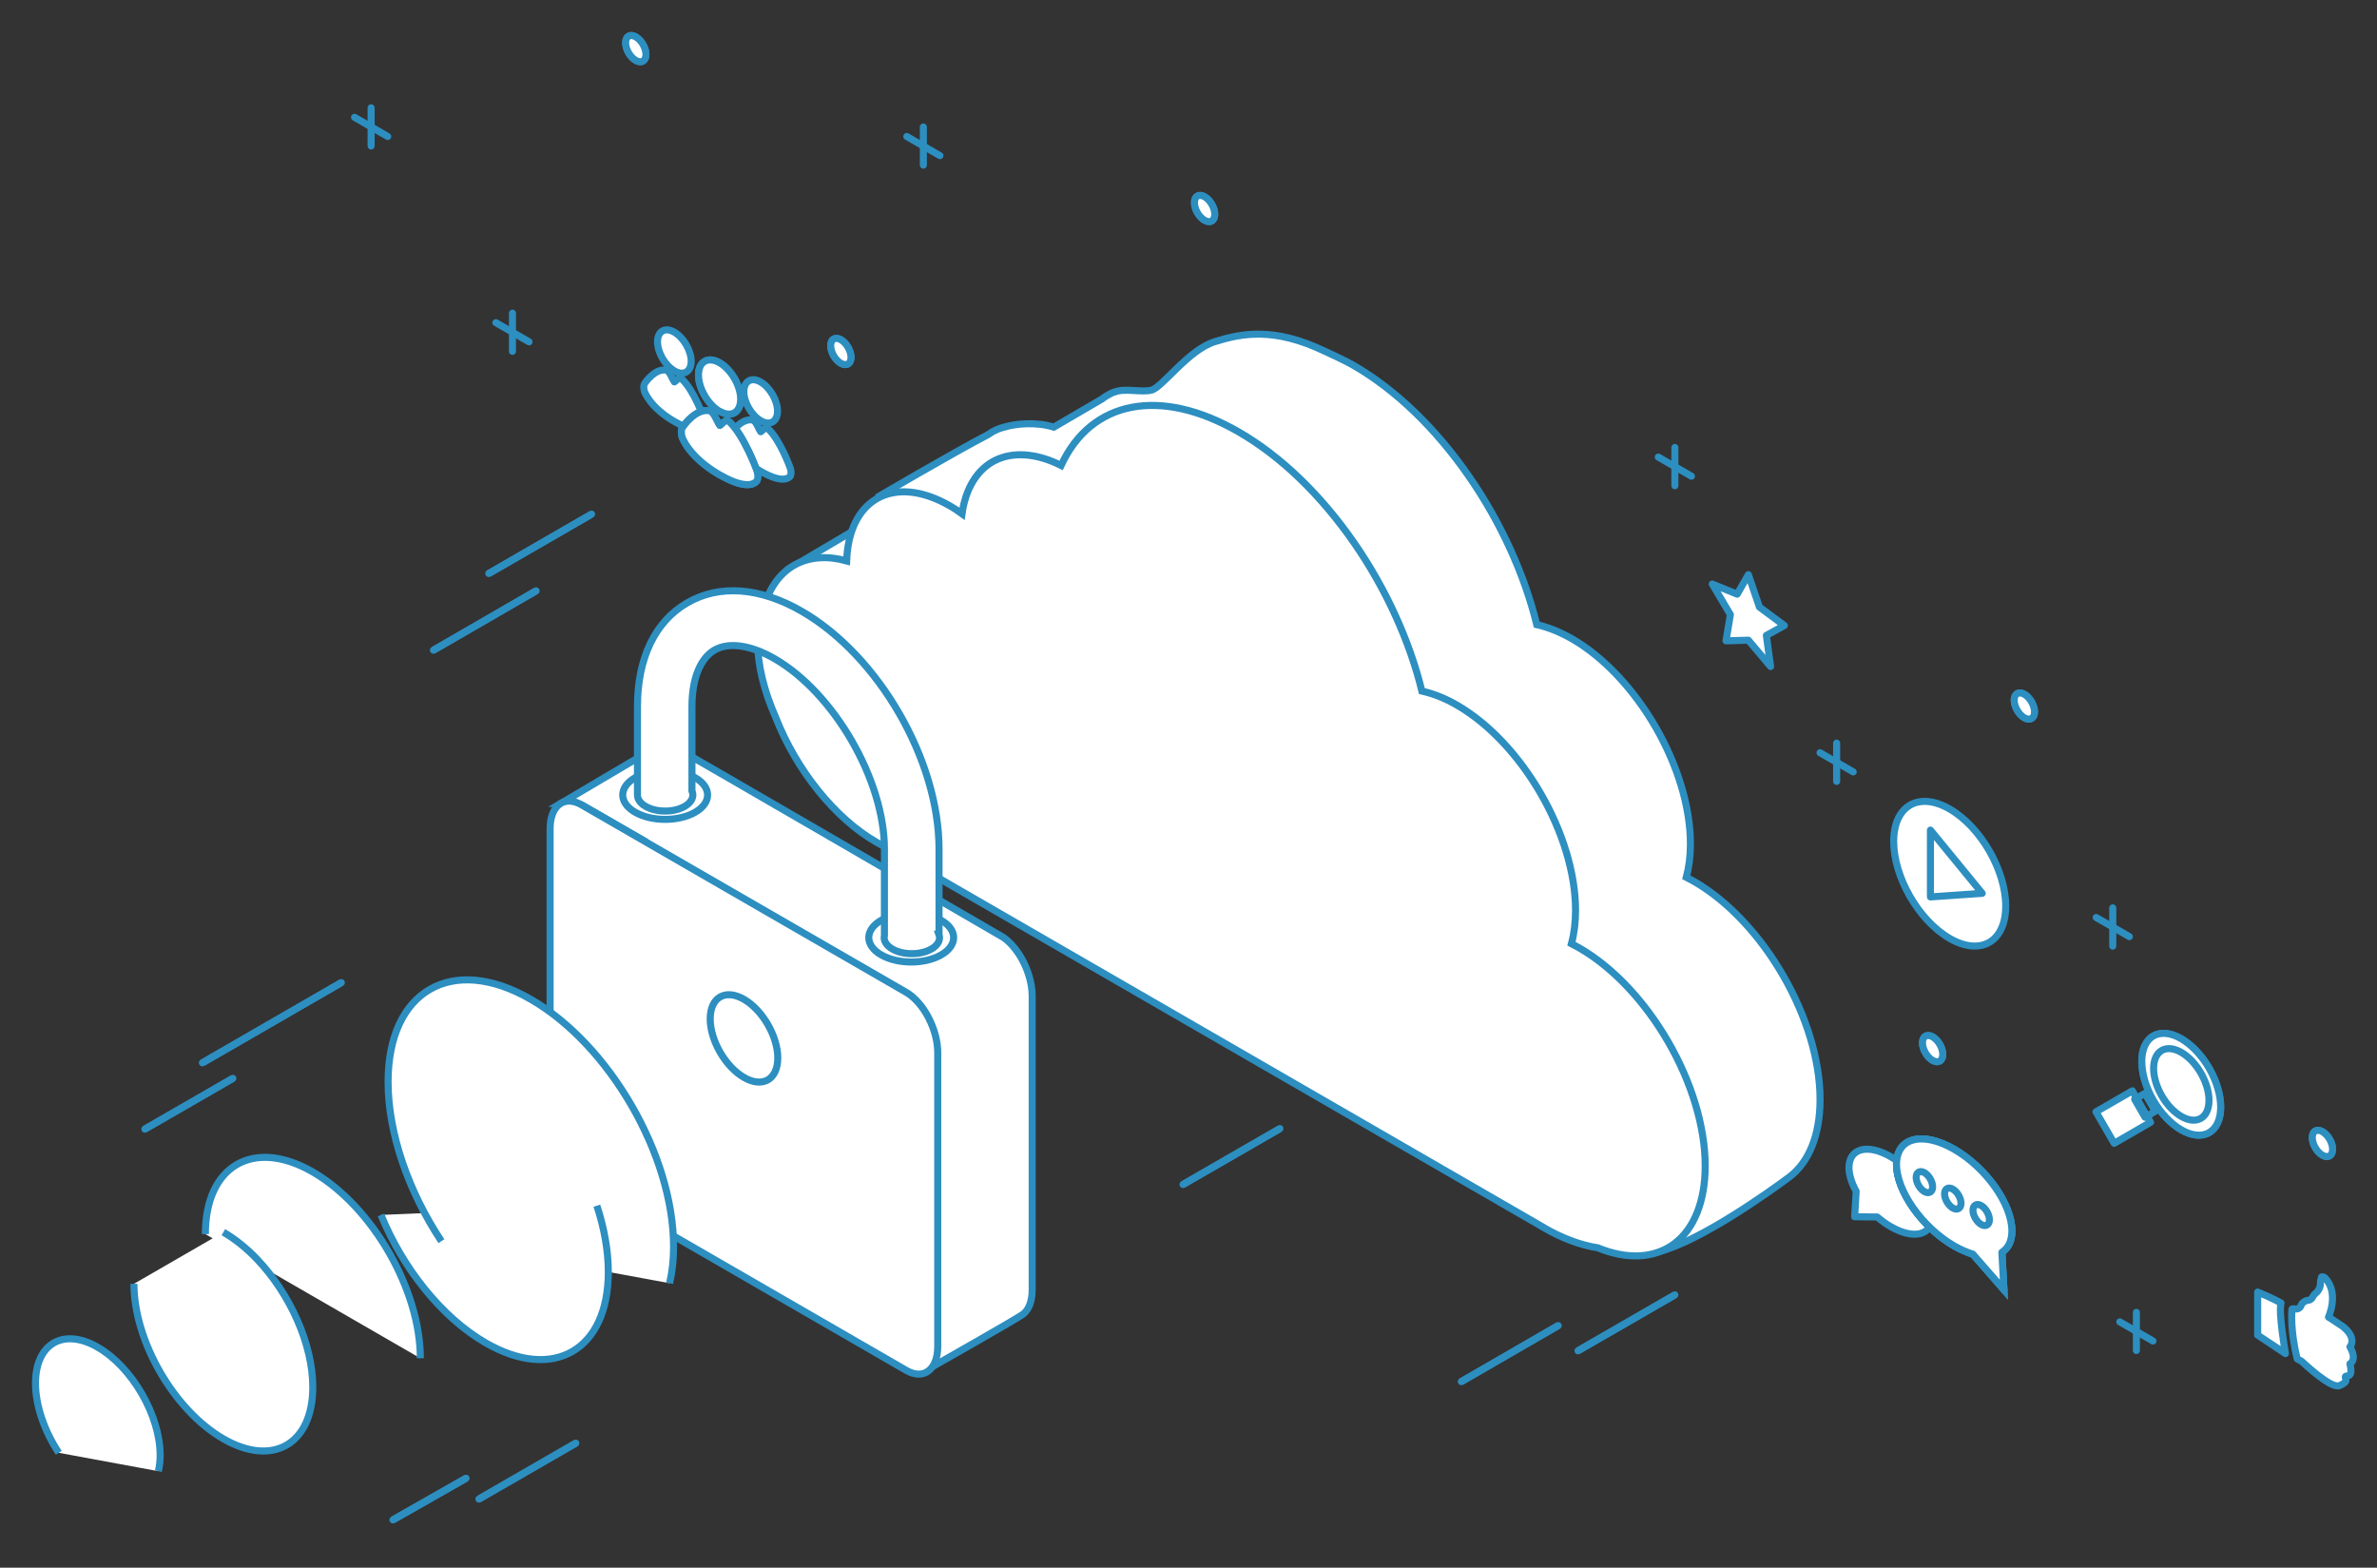 <?xml version="1.0" encoding="UTF-8" standalone="no"?>
<!DOCTYPE svg PUBLIC "-//W3C//DTD SVG 1.1//EN" "http://www.w3.org/Graphics/SVG/1.1/DTD/svg11.dtd">
<svg width="100%" height="100%" viewBox="0 0 185 122" version="1.1" xmlns="http://www.w3.org/2000/svg" xmlns:xlink="http://www.w3.org/1999/xlink" xml:space="preserve" xmlns:serif="http://www.serif.com/" style="fill-rule:evenodd;clip-rule:evenodd;stroke-miterlimit:10;">
    <rect x="0" y="0" width="185" height="122" fill="#333333" stroke="none"/>
    <g transform="matrix(1,0,0,1,-53.756,-699.399)">
        <g id="Cloud">
            <g>
                <g>
                    <path d="M185.61,768C185.4,767.88 185.2,767.77 185,767.67C185.21,766.89 185.32,766.02 185.32,765.08C185.32,759.21 181.18,752.04 176.1,749.11C175.17,748.58 174.25,748.21 173.36,748.01C172.41,744.12 170.56,740.05 168.11,736.51C165.5,732.73 162.38,729.73 159.11,727.84C158.35,727.4 156.88,726.74 156.88,726.74C152.91,724.83 150.38,725.34 148.3,725.99C146.24,726.63 144.21,729.56 143.37,729.76C142.53,729.96 141.34,729.58 140.49,729.91C140.43,729.93 140.4,729.94 140.4,729.94C140.31,729.98 140.21,730.02 140.12,730.07C139.9,730.18 139.69,730.32 139.49,730.47L135.77,732.64C134.43,732.22 132.81,732.35 131.84,732.66L131.83,732.66C131.53,732.74 131.25,732.86 130.98,733.01C130.86,733.08 130.75,733.15 130.64,733.23C127.87,734.67 122,738.12 122,738.12C122,738.12 123.24,737.58 125.03,737.84L114.97,743.78C114.97,743.78 118.19,742.03 121.67,744.47C121.72,746.17 122.2,748.09 123.06,750.04C124.68,754.18 127.67,757.91 130.89,759.76C131.09,759.88 131.3,759.99 131.54,760.11C131.82,760.29 132.07,760.45 132.31,760.58L182.81,789.74C184.28,790.59 181.43,796.62 182.78,796.83C186,796.05 191.47,792.15 193,791.01C194.56,789.85 195.41,787.7 195.41,784.97C195.41,778.73 191.01,771.12 185.61,768" style="fill:white;fill-rule:nonzero;"/>
                    <path d="M185.61,768C185.4,767.88 185.2,767.77 185,767.67C185.21,766.89 185.32,766.02 185.32,765.08C185.32,759.21 181.18,752.04 176.1,749.11C175.17,748.58 174.25,748.21 173.36,748.01C172.41,744.12 170.56,740.05 168.11,736.51C165.5,732.73 162.38,729.73 159.11,727.84C158.35,727.4 156.88,726.74 156.88,726.74C152.91,724.83 150.38,725.34 148.3,725.99C146.24,726.63 144.21,729.56 143.37,729.76C142.53,729.96 141.34,729.58 140.49,729.91C140.43,729.93 140.4,729.94 140.4,729.94C140.31,729.98 140.21,730.02 140.12,730.07C139.9,730.18 139.69,730.32 139.49,730.47L135.77,732.64C134.43,732.22 132.81,732.35 131.84,732.66L131.83,732.66C131.53,732.74 131.25,732.86 130.98,733.01C130.86,733.08 130.75,733.15 130.64,733.23C127.87,734.67 122,738.12 122,738.12C122,738.12 123.24,737.58 125.03,737.84L114.97,743.78C114.97,743.78 118.19,742.03 121.67,744.47C121.72,746.17 122.2,748.09 123.06,750.04C124.68,754.18 127.67,757.91 130.89,759.76C131.09,759.88 131.3,759.99 131.54,760.11C131.82,760.29 132.07,760.45 132.31,760.58L182.81,789.74C184.28,790.59 181.43,796.62 182.78,796.83C186,796.05 191.47,792.15 193,791.01C194.56,789.85 195.41,787.7 195.41,784.97C195.41,778.73 191.01,771.12 185.61,768Z" style="fill:none;fill-rule:nonzero;stroke:rgb(45,142,192);stroke-width:0.55px;"/>
                    <path d="M173.87,794.91L123.37,765.75C123.13,765.61 122.88,765.46 122.6,765.28C122.36,765.16 122.15,765.05 121.95,764.93C118.74,763.08 115.74,759.35 114.12,755.21C113.21,753.15 112.72,751.12 112.72,749.35C112.72,748.21 112.92,747.2 113.31,746.34C114.25,743.47 116.66,742.22 119.65,743.05C119.73,740.74 120.57,739.02 122.03,738.19C123.55,737.34 125.56,737.54 127.69,738.77C128,738.95 128.32,739.15 128.63,739.38C128.91,737.4 129.81,735.94 131.18,735.24C132.59,734.53 134.42,734.66 136.34,735.62C138.69,730.53 144.09,729.51 150.16,733.01C153.44,734.9 156.55,737.9 159.17,741.68C161.62,745.22 163.47,749.29 164.42,753.18C165.31,753.38 166.23,753.74 167.16,754.28C172.24,757.22 176.38,764.38 176.38,770.25C176.38,771.19 176.27,772.06 176.06,772.84C176.26,772.94 176.46,773.05 176.67,773.17C182.07,776.29 186.47,783.9 186.47,790.14C186.47,792.88 185.61,795.03 184.06,796.19C182.52,797.33 180.42,797.45 178.12,796.51C176.77,796.3 175.34,795.77 173.87,794.92" style="fill:white;fill-rule:nonzero;"/>
                    <path d="M173.87,794.91L123.37,765.75C123.13,765.61 122.88,765.46 122.6,765.28C122.36,765.16 122.15,765.05 121.95,764.93C118.74,763.08 115.74,759.35 114.12,755.21C113.21,753.15 112.72,751.12 112.72,749.35C112.72,748.21 112.92,747.2 113.31,746.34C114.25,743.47 116.66,742.22 119.65,743.05C119.73,740.74 120.57,739.02 122.03,738.19C123.55,737.34 125.56,737.54 127.69,738.77C128,738.95 128.32,739.15 128.63,739.38C128.91,737.4 129.81,735.94 131.18,735.24C132.59,734.53 134.42,734.66 136.34,735.62C138.69,730.53 144.09,729.51 150.16,733.01C153.44,734.9 156.55,737.9 159.17,741.68C161.62,745.22 163.47,749.29 164.42,753.18C165.31,753.38 166.23,753.74 167.16,754.28C172.24,757.22 176.38,764.38 176.38,770.25C176.38,771.19 176.27,772.06 176.06,772.84C176.26,772.94 176.46,773.05 176.67,773.17C182.07,776.29 186.47,783.9 186.47,790.14C186.47,792.88 185.61,795.03 184.06,796.19C182.52,797.33 180.42,797.45 178.12,796.51C176.77,796.3 175.34,795.77 173.87,794.92L173.87,794.91Z" style="fill:none;fill-rule:nonzero;stroke:rgb(45,142,192);stroke-width:0.55px;"/>
                    <path d="M106.24,728.26C105.52,727.84 104.93,726.83 104.93,726C104.93,725.17 105.52,724.83 106.24,725.25C106.96,725.67 107.55,726.68 107.55,727.51C107.55,728.34 106.96,728.68 106.24,728.26" style="fill:white;fill-rule:nonzero;"/>
                    <path d="M106.24,728.26C105.52,727.84 104.93,726.83 104.93,726C104.93,725.17 105.52,724.83 106.24,725.25C106.96,725.67 107.55,726.68 107.55,727.51C107.55,728.34 106.96,728.68 106.24,728.26Z" style="fill:none;fill-rule:nonzero;stroke:rgb(45,142,192);stroke-width:0.55px;stroke-linejoin:round;stroke-miterlimit:4;"/>
                    <path d="M106.24,732.2C104.35,731.11 103.93,729.91 103.91,729.86C103.84,729.64 103.84,729.38 103.92,729.25C103.95,729.2 104.71,728.07 105.58,728.2C105.61,728.2 105.64,728.21 105.67,728.23C105.83,728.32 105.95,728.56 106.06,728.79C106.11,728.89 106.2,729.08 106.24,729.12C106.26,729.12 106.35,729.03 106.4,728.99C106.51,728.88 106.62,728.77 106.78,728.87C106.81,728.89 106.83,728.91 106.86,728.93C107.76,729.8 108.51,731.85 108.54,731.94C108.62,732.16 108.62,732.43 108.55,732.56C108.53,732.59 108.13,733.29 106.24,732.2" style="fill:white;fill-rule:nonzero;"/>
                    <path d="M106.24,732.2C104.35,731.11 103.93,729.91 103.91,729.86C103.84,729.64 103.84,729.38 103.92,729.25C103.95,729.2 104.71,728.07 105.58,728.2C105.61,728.2 105.64,728.21 105.67,728.23C105.83,728.32 105.95,728.56 106.06,728.79C106.11,728.89 106.2,729.08 106.24,729.12C106.26,729.12 106.35,729.03 106.4,728.99C106.51,728.88 106.62,728.77 106.78,728.87C106.81,728.89 106.83,728.91 106.86,728.93C107.76,729.8 108.51,731.85 108.54,731.94C108.62,732.16 108.62,732.43 108.55,732.56C108.53,732.59 108.13,733.29 106.24,732.2Z" style="fill:none;fill-rule:nonzero;stroke:rgb(45,142,192);stroke-width:0.55px;stroke-linejoin:round;stroke-miterlimit:4;"/>
                    <path d="M112.96,732.14C112.24,731.72 111.65,730.71 111.65,729.88C111.65,729.05 112.24,728.71 112.96,729.13C113.68,729.55 114.27,730.56 114.27,731.39C114.27,732.22 113.68,732.56 112.96,732.14" style="fill:white;fill-rule:nonzero;"/>
                    <path d="M112.96,732.14C112.24,731.72 111.65,730.71 111.65,729.88C111.65,729.05 112.24,728.71 112.96,729.13C113.68,729.55 114.27,730.56 114.27,731.39C114.27,732.22 113.68,732.56 112.96,732.14Z" style="fill:none;fill-rule:nonzero;stroke:rgb(45,142,192);stroke-width:0.55px;stroke-linejoin:round;stroke-miterlimit:4;"/>
                    <path d="M112.96,736.08C111.07,734.99 110.65,733.79 110.63,733.74C110.56,733.52 110.56,733.26 110.64,733.13C110.67,733.08 111.43,731.95 112.3,732.08C112.33,732.08 112.36,732.09 112.39,732.11C112.55,732.2 112.67,732.44 112.78,732.67C112.83,732.77 112.92,732.96 112.96,733C112.98,733 113.07,732.91 113.12,732.87C113.23,732.76 113.34,732.65 113.5,732.75C113.53,732.77 113.55,732.79 113.58,732.81C114.48,733.68 115.23,735.73 115.26,735.82C115.34,736.04 115.34,736.31 115.27,736.44C115.25,736.47 114.85,737.17 112.96,736.08" style="fill:white;fill-rule:nonzero;"/>
                    <path d="M112.96,736.08C111.07,734.99 110.65,733.79 110.63,733.74C110.56,733.52 110.56,733.26 110.64,733.13C110.67,733.08 111.43,731.95 112.3,732.08C112.33,732.08 112.36,732.09 112.39,732.11C112.55,732.2 112.67,732.44 112.78,732.67C112.83,732.77 112.92,732.96 112.96,733C112.98,733 113.07,732.91 113.12,732.87C113.23,732.76 113.34,732.65 113.5,732.75C113.53,732.77 113.55,732.79 113.58,732.81C114.48,733.68 115.23,735.73 115.26,735.82C115.34,736.04 115.34,736.31 115.27,736.44C115.25,736.47 114.85,737.17 112.96,736.08Z" style="fill:none;fill-rule:nonzero;stroke:rgb(45,142,192);stroke-width:0.55px;stroke-linejoin:round;stroke-miterlimit:4;"/>
                    <path d="M109.76,731.41C108.86,730.89 108.12,729.62 108.12,728.58C108.12,727.54 108.85,727.11 109.76,727.63C110.66,728.15 111.4,729.42 111.4,730.46C111.4,731.5 110.67,731.93 109.76,731.4" style="fill:white;fill-rule:nonzero;"/>
                    <path d="M109.76,731.41C108.86,730.89 108.12,729.62 108.12,728.58C108.12,727.54 108.85,727.11 109.76,727.63C110.66,728.15 111.4,729.42 111.4,730.46C111.4,731.5 110.67,731.93 109.76,731.4L109.76,731.41Z" style="fill:none;fill-rule:nonzero;stroke:rgb(45,142,192);stroke-width:0.55px;stroke-linejoin:round;stroke-miterlimit:4;"/>
                    <path d="M109.76,736.35C107.39,734.98 106.87,733.49 106.85,733.43C106.76,733.15 106.76,732.82 106.87,732.67C106.91,732.61 107.86,731.19 108.95,731.36C108.98,731.36 109.02,731.38 109.06,731.4C109.26,731.52 109.41,731.82 109.55,732.1C109.61,732.23 109.73,732.46 109.78,732.51C109.81,732.51 109.92,732.4 109.98,732.34C110.12,732.21 110.26,732.07 110.46,732.18C110.49,732.2 110.53,732.23 110.56,732.26C111.68,733.35 112.62,735.91 112.66,736.02C112.76,736.3 112.77,736.63 112.67,736.8C112.65,736.84 112.14,737.72 109.77,736.35" style="fill:white;fill-rule:nonzero;"/>
                    <path d="M109.76,736.35C107.39,734.98 106.87,733.49 106.85,733.43C106.76,733.15 106.76,732.82 106.87,732.67C106.91,732.61 107.86,731.19 108.95,731.36C108.98,731.36 109.02,731.38 109.06,731.4C109.26,731.52 109.41,731.82 109.55,732.1C109.61,732.23 109.73,732.46 109.78,732.51C109.81,732.51 109.92,732.4 109.98,732.34C110.12,732.21 110.26,732.07 110.46,732.18C110.49,732.2 110.53,732.23 110.56,732.26C111.68,733.35 112.62,735.91 112.66,736.02C112.76,736.3 112.77,736.63 112.67,736.8C112.65,736.84 112.14,737.72 109.77,736.35L109.76,736.35Z" style="fill:none;fill-rule:nonzero;stroke:rgb(45,142,192);stroke-width:0.55px;stroke-linejoin:round;stroke-miterlimit:4;"/>
                    <path d="M109.76,731.41C108.86,730.89 108.12,729.62 108.12,728.58C108.12,727.54 108.85,727.11 109.76,727.63C110.66,728.15 111.4,729.42 111.4,730.46C111.4,731.5 110.67,731.93 109.76,731.4" style="fill:white;fill-rule:nonzero;"/>
                    <path d="M109.76,731.41C108.86,730.89 108.12,729.62 108.12,728.58C108.12,727.54 108.85,727.11 109.76,727.63C110.66,728.15 111.4,729.42 111.4,730.46C111.4,731.5 110.67,731.93 109.76,731.4L109.76,731.41Z" style="fill:none;fill-rule:nonzero;stroke:rgb(45,142,192);stroke-width:0.55px;stroke-linejoin:round;stroke-miterlimit:4;"/>
                    <path d="M109.76,736.35C107.39,734.98 106.87,733.49 106.85,733.43C106.76,733.15 106.76,732.82 106.87,732.67C106.91,732.61 107.86,731.19 108.95,731.36C108.98,731.36 109.02,731.38 109.06,731.4C109.26,731.52 109.41,731.82 109.55,732.1C109.61,732.23 109.73,732.46 109.78,732.51C109.81,732.51 109.92,732.4 109.98,732.34C110.12,732.21 110.26,732.07 110.46,732.18C110.49,732.2 110.53,732.23 110.56,732.26C111.68,733.35 112.62,735.91 112.66,736.02C112.76,736.3 112.77,736.63 112.67,736.8C112.65,736.84 112.14,737.72 109.77,736.35" style="fill:white;fill-rule:nonzero;"/>
                    <path d="M109.76,736.35C107.39,734.98 106.87,733.49 106.85,733.43C106.76,733.15 106.76,732.82 106.87,732.67C106.91,732.61 107.86,731.19 108.95,731.36C108.98,731.36 109.02,731.38 109.06,731.4C109.26,731.52 109.41,731.82 109.55,732.1C109.61,732.23 109.73,732.46 109.78,732.51C109.81,732.51 109.92,732.4 109.98,732.34C110.12,732.21 110.26,732.07 110.46,732.18C110.49,732.2 110.53,732.23 110.56,732.26C111.68,733.35 112.62,735.91 112.66,736.02C112.76,736.3 112.77,736.63 112.67,736.8C112.65,736.84 112.14,737.72 109.77,736.35L109.76,736.35Z" style="fill:none;fill-rule:nonzero;stroke:rgb(45,142,192);stroke-width:0.55px;stroke-linejoin:round;stroke-miterlimit:4;"/>
                    <path d="M225.69,787.54C224.49,788.23 222.55,787.11 221.35,785.03C220.15,782.95 220.15,780.71 221.35,780.02C222.55,779.33 224.49,780.45 225.69,782.53C226.89,784.61 226.89,786.85 225.69,787.54" style="fill:white;fill-rule:nonzero;"/>
                    <path d="M225.69,787.54C224.49,788.23 222.55,787.11 221.35,785.03C220.15,782.95 220.15,780.71 221.35,780.02C222.55,779.33 224.49,780.45 225.69,782.53C226.89,784.61 226.89,786.85 225.69,787.54Z" style="fill:none;fill-rule:nonzero;stroke:rgb(45,142,192);stroke-width:0.55px;stroke-linejoin:round;stroke-miterlimit:4;"/>
                    <path d="M225.69,787.54C224.49,788.23 222.55,787.11 221.35,785.03C220.15,782.95 220.15,780.71 221.35,780.02C222.55,779.33 224.49,780.45 225.69,782.53C226.89,784.61 226.89,786.85 225.69,787.54" style="fill:white;fill-rule:nonzero;"/>
                    <path d="M225.69,787.54C224.49,788.23 222.55,787.11 221.35,785.03C220.15,782.95 220.15,780.71 221.35,780.02C222.55,779.33 224.49,780.45 225.69,782.53C226.89,784.61 226.89,786.85 225.69,787.54Z" style="fill:none;fill-rule:nonzero;stroke:rgb(45,142,192);stroke-width:0.55px;stroke-linejoin:round;stroke-miterlimit:4;"/>
                    <path d="M225.05,786.43C224.21,786.92 222.84,786.13 222,784.67C221.16,783.21 221.16,781.64 222,781.15C222.84,780.66 224.21,781.45 225.05,782.91C225.89,784.37 225.89,785.94 225.05,786.43" style="fill:white;fill-rule:nonzero;"/>
                    <path d="M225.05,786.43C224.21,786.92 222.84,786.13 222,784.67C221.16,783.21 221.16,781.64 222,781.15C222.84,780.66 224.21,781.45 225.05,782.91C225.89,784.37 225.89,785.94 225.05,786.43Z" style="fill:none;fill-rule:nonzero;stroke:rgb(45,142,192);stroke-width:0.55px;stroke-linejoin:round;stroke-miterlimit:4;"/>
                </g>
                <g transform="matrix(0.866,-0.5,0.5,0.866,-363.84,214.87)">
                    <rect x="217.39" y="784.93" width="3.27" height="2.83" style="fill:white;"/>
                </g>
                <g transform="matrix(0.866,-0.5,0.5,0.866,-363.84,214.87)">
                    <rect x="217.39" y="784.93" width="3.27" height="2.83" style="fill:none;stroke:rgb(45,142,192);stroke-width:0.55px;stroke-linejoin:round;stroke-miterlimit:4;"/>
                </g>
                <g transform="matrix(0.866,-0.5,0.5,0.866,-363.2,215.77)">
                    <rect x="220.38" y="784.49" width="0.92" height="1.61" style="fill:none;stroke:rgb(45,142,192);stroke-width:0.55px;stroke-linejoin:round;stroke-miterlimit:4;"/>
                </g>
            </g>
            <path d="M234.45,798.78C234.45,798.78 234.35,798.97 234.35,799.32C234.35,799.67 234.1,799.97 233.94,800.08C233.78,800.19 233.73,800.56 233.41,800.59C233.09,800.62 232.89,800.85 232.86,800.97C232.83,801.09 232.7,801.27 232.45,801.27C232.21,801.27 232.13,801.2 232.13,801.35C232.13,801.5 232,802.92 232.54,805.14C232.7,805.26 232.78,805.25 232.89,805.34C233,805.43 235.18,807.52 235.84,807.23C236.5,806.93 236.33,806.84 236.29,806.58C236.25,806.32 236.96,806.83 236.65,805.53C236.71,805.51 237.21,805.19 236.65,804.21C236.77,804.11 237.12,803.45 236.11,802.64C235.02,801.9 234.98,801.9 234.98,801.9C234.98,801.9 235.84,800.04 234.71,798.85C234.54,798.71 234.44,798.78 234.44,798.78" style="fill:white;fill-rule:nonzero;"/>
            <path d="M234.45,798.78C234.45,798.78 234.35,798.97 234.35,799.32C234.35,799.67 234.1,799.97 233.94,800.08C233.78,800.19 233.73,800.56 233.41,800.59C233.09,800.62 232.89,800.85 232.86,800.97C232.83,801.09 232.7,801.27 232.45,801.27C232.21,801.27 232.13,801.2 232.13,801.35C232.13,801.5 232,802.92 232.54,805.14C232.7,805.26 232.78,805.25 232.89,805.34C233,805.43 235.18,807.52 235.84,807.23C236.5,806.93 236.33,806.84 236.29,806.58C236.25,806.32 236.96,806.83 236.65,805.53C236.71,805.51 237.21,805.19 236.65,804.21C236.77,804.11 237.12,803.45 236.11,802.64C235.02,801.9 234.98,801.9 234.98,801.9C234.98,801.9 235.84,800.04 234.71,798.85C234.54,798.71 234.44,798.78 234.44,798.78L234.45,798.78Z" style="fill:none;fill-rule:nonzero;stroke:rgb(45,142,192);stroke-width:0.55px;stroke-linejoin:round;stroke-miterlimit:4;"/>
            <path d="M229.47,803.3L231.63,804.74C231.63,804.74 231.07,801.52 231.29,800.81C230.61,800.41 229.47,799.95 229.47,799.95L229.47,803.31L229.47,803.3Z" style="fill:white;fill-rule:nonzero;"/>
            <path d="M229.47,803.3L231.63,804.74C231.63,804.74 231.07,801.52 231.29,800.81C230.61,800.41 229.47,799.95 229.47,799.95L229.47,803.31L229.47,803.3Z" style="fill:none;fill-rule:nonzero;stroke:rgb(45,142,192);stroke-width:0.55px;stroke-linejoin:round;stroke-miterlimit:4;"/>
            <path d="M189.83,744.12L190.69,746.64L192.63,748.08L191.23,748.85L191.56,751.27L189.83,749.22L188.09,749.27L188.43,747.23L187.02,744.85L188.96,745.64L189.83,744.12Z" style="fill:white;fill-rule:nonzero;"/>
            <path d="M189.83,744.12L190.69,746.64L192.63,748.08L191.23,748.85L191.56,751.27L189.83,749.22L188.09,749.27L188.43,747.23L187.02,744.85L188.96,745.64L189.83,744.12Z" style="fill:none;fill-rule:nonzero;stroke:rgb(45,142,192);stroke-width:0.55px;stroke-linejoin:round;stroke-miterlimit:4;"/>
            <path d="M198.22,792.11C197.87,791.47 197.66,790.83 197.66,790.26C197.66,788.76 199.12,788.38 200.91,789.42C202.71,790.46 204.16,792.51 204.16,794.02C204.16,795.53 202.71,795.9 200.91,794.86C200.54,794.65 200.19,794.39 199.86,794.11L198.1,794.09L198.22,792.12L198.22,792.11Z" style="fill:white;fill-rule:nonzero;"/>
            <path d="M198.22,792.11C197.87,791.47 197.66,790.83 197.66,790.26C197.66,788.76 199.12,788.38 200.91,789.42C202.71,790.46 204.16,792.51 204.16,794.02C204.16,795.53 202.71,795.9 200.91,794.86C200.54,794.65 200.19,794.39 199.86,794.11L198.1,794.09L198.22,792.12L198.22,792.11Z" style="fill:none;fill-rule:nonzero;stroke:rgb(45,142,192);stroke-width:0.55px;stroke-linejoin:round;stroke-miterlimit:4;"/>
            <path d="M209.57,796.85C210.06,796.53 210.34,795.97 210.34,795.19C210.34,793.11 208.33,790.27 205.85,788.84C203.37,787.41 201.36,787.93 201.36,790.01C201.36,792.09 203.37,794.93 205.85,796.36C206.36,796.65 206.85,796.86 207.3,797L209.72,799.77L209.56,796.86L209.57,796.85Z" style="fill:white;fill-rule:nonzero;"/>
            <path d="M209.57,796.85C210.06,796.53 210.34,795.97 210.34,795.19C210.34,793.11 208.33,790.27 205.85,788.84C203.37,787.41 201.36,787.93 201.36,790.01C201.36,792.09 203.37,794.93 205.85,796.36C206.36,796.65 206.85,796.86 207.3,797L209.72,799.77L209.56,796.86L209.57,796.85Z" style="fill:none;fill-rule:nonzero;stroke:rgb(45,142,192);stroke-width:0.55px;"/>
            <path d="M209.57,796.85C210.06,796.53 210.34,795.97 210.34,795.19C210.34,793.11 208.33,790.27 205.85,788.84C203.37,787.41 201.36,787.93 201.36,790.01C201.36,792.09 203.37,794.93 205.85,796.36C206.36,796.65 206.85,796.86 207.3,797L209.72,799.77L209.56,796.86L209.57,796.85Z" style="fill:white;fill-rule:nonzero;"/>
            <path d="M209.57,796.85C210.06,796.53 210.34,795.97 210.34,795.19C210.34,793.11 208.33,790.27 205.85,788.84C203.37,787.41 201.36,787.93 201.36,790.01C201.36,792.09 203.37,794.93 205.85,796.36C206.36,796.65 206.85,796.86 207.3,797L209.72,799.77L209.56,796.86L209.57,796.85Z" style="fill:none;fill-rule:nonzero;stroke:rgb(45,142,192);stroke-width:0.55px;"/>
            <path d="M209.57,796.85C210.06,796.53 210.34,795.97 210.34,795.19C210.34,793.11 208.33,790.27 205.85,788.84C203.37,787.41 201.36,787.93 201.36,790.01C201.36,792.09 203.37,794.93 205.85,796.36C206.36,796.65 206.85,796.86 207.3,797L209.72,799.77L209.56,796.86L209.57,796.85Z" style="fill:white;fill-rule:nonzero;"/>
            <path d="M209.57,796.85C210.06,796.53 210.34,795.97 210.34,795.19C210.34,793.11 208.33,790.27 205.85,788.84C203.37,787.41 201.36,787.93 201.36,790.01C201.36,792.09 203.37,794.93 205.85,796.36C206.36,796.65 206.85,796.86 207.3,797L209.72,799.77L209.56,796.86L209.57,796.85Z" style="fill:none;fill-rule:nonzero;stroke:rgb(45,142,192);stroke-width:0.55px;stroke-linejoin:round;stroke-miterlimit:4;"/>
            <path d="M204.17,791.76C204.17,792.17 203.88,792.33 203.53,792.13C203.18,791.93 202.89,791.43 202.89,791.03C202.89,790.63 203.18,790.46 203.53,790.66C203.88,790.86 204.17,791.36 204.17,791.76" style="fill:white;fill-rule:nonzero;"/>
            <path d="M204.17,791.76C204.17,792.17 203.88,792.33 203.53,792.13C203.18,791.93 202.89,791.43 202.89,791.03C202.89,790.63 203.18,790.46 203.53,790.66C203.88,790.86 204.17,791.36 204.17,791.76Z" style="fill:none;fill-rule:nonzero;stroke:rgb(45,142,192);stroke-width:0.55px;stroke-linejoin:round;stroke-miterlimit:4;"/>
            <path d="M206.38,793.04C206.38,793.45 206.09,793.61 205.74,793.41C205.39,793.21 205.1,792.71 205.1,792.31C205.1,791.91 205.39,791.74 205.74,791.94C206.09,792.14 206.38,792.64 206.38,793.04" style="fill:white;fill-rule:nonzero;"/>
            <path d="M206.38,793.04C206.38,793.45 206.09,793.61 205.74,793.41C205.39,793.21 205.1,792.71 205.1,792.31C205.1,791.91 205.39,791.74 205.74,791.94C206.09,792.14 206.38,792.64 206.38,793.04Z" style="fill:none;fill-rule:nonzero;stroke:rgb(45,142,192);stroke-width:0.55px;stroke-linejoin:round;stroke-miterlimit:4;"/>
            <path d="M208.59,794.32C208.59,794.73 208.3,794.89 207.95,794.69C207.6,794.49 207.31,793.99 207.31,793.59C207.31,793.19 207.6,793.02 207.95,793.22C208.3,793.42 208.59,793.92 208.59,794.32" style="fill:white;fill-rule:nonzero;"/>
            <path d="M208.59,794.32C208.59,794.73 208.3,794.89 207.95,794.69C207.6,794.49 207.31,793.99 207.31,793.59C207.31,793.19 207.6,793.02 207.95,793.22C208.3,793.42 208.59,793.92 208.59,794.32Z" style="fill:none;fill-rule:nonzero;stroke:rgb(45,142,192);stroke-width:0.55px;stroke-linejoin:round;stroke-miterlimit:4;"/>
            <path d="M205.5,762.36C207.91,763.75 209.86,767.13 209.86,769.91C209.86,772.69 207.91,773.82 205.5,772.43C203.09,771.04 201.14,767.66 201.14,764.88C201.14,762.1 203.09,760.97 205.5,762.36" style="fill:white;fill-rule:nonzero;"/>
            <path d="M205.5,762.36C207.91,763.75 209.86,767.13 209.86,769.91C209.86,772.69 207.91,773.82 205.5,772.43C203.09,771.04 201.14,767.66 201.14,764.88C201.14,762.1 203.09,760.97 205.5,762.36Z" style="fill:none;fill-rule:nonzero;stroke:rgb(45,142,192);stroke-width:0.55px;stroke-linejoin:round;stroke-miterlimit:4;"/>
            <path d="M208.03,768.92L204,769.2L204,764L208.03,768.92Z" style="fill:white;fill-rule:nonzero;"/>
            <path d="M208.03,768.92L204,769.2L204,764L208.03,768.92Z" style="fill:none;fill-rule:nonzero;stroke:rgb(45,142,192);stroke-width:0.55px;stroke-linejoin:round;stroke-miterlimit:4;"/>
            <path d="M131.62,772.22C131.62,772.22 106.91,757.86 106.37,757.6C106.12,757.48 105.91,757.38 105.64,757.36C105.15,757.28 104.73,757.43 104.42,757.78C103.37,758.4 97.34,761.96 97.34,761.96L99.03,762.04L100.18,762.7L103.91,764.85L103.91,782.35C103.91,784.16 105.01,786.27 106.37,787.06L126.34,805.75C126.34,805.75 132.92,802.02 133.37,801.68C133.82,801.34 134.09,800.68 134.09,799.77L134.09,776.92C134.09,775.11 132.99,773 131.63,772.21" style="fill:white;fill-rule:nonzero;"/>
            <path d="M131.62,772.22C131.62,772.22 106.91,757.86 106.37,757.6C106.12,757.48 105.91,757.38 105.64,757.36C105.15,757.28 104.73,757.43 104.42,757.78C103.37,758.4 97.34,761.96 97.34,761.96L99.03,762.04L100.18,762.7L103.91,764.85L103.91,782.35C103.91,784.16 105.01,786.27 106.37,787.06L126.34,805.75C126.34,805.75 132.92,802.02 133.37,801.68C133.82,801.34 134.09,800.68 134.09,799.77L134.09,776.92C134.09,775.11 132.99,773 131.63,772.21L131.62,772.22Z" style="fill:none;fill-rule:nonzero;stroke:rgb(45,142,192);stroke-width:0.55px;"/>
            <path d="M124.28,806.04L99.03,791.46C97.67,790.67 96.57,788.57 96.57,786.75L96.57,763.9C96.57,762.09 97.67,761.25 99.03,762.04L124.28,776.62C125.64,777.41 126.74,779.51 126.74,781.33L126.74,804.18C126.74,805.99 125.64,806.83 124.28,806.04" style="fill:white;fill-rule:nonzero;"/>
            <path d="M124.28,806.04L99.03,791.46C97.67,790.67 96.57,788.57 96.57,786.75L96.57,763.9C96.57,762.09 97.67,761.25 99.03,762.04L124.28,776.62C125.64,777.41 126.74,779.51 126.74,781.33L126.74,804.18C126.74,805.99 125.64,806.83 124.28,806.04Z" style="fill:none;fill-rule:nonzero;stroke:rgb(45,142,192);stroke-width:0.55px;"/>
            <path d="M114.29,781.73C114.29,780.05 113.11,778.01 111.66,777.17C110.21,776.33 109.03,777.01 109.03,778.69C109.03,780.37 110.21,782.41 111.66,783.25C113.11,784.09 114.29,783.41 114.29,781.73" style="fill:white;fill-rule:nonzero;"/>
            <path d="M114.29,781.73C114.29,780.05 113.11,778.01 111.66,777.17C110.21,776.33 109.03,777.01 109.03,778.69C109.03,780.37 110.21,782.41 111.66,783.25C113.11,784.09 114.29,783.41 114.29,781.73Z" style="fill:none;fill-rule:nonzero;stroke:rgb(45,142,192);stroke-width:0.55px;"/>
            <path d="M107.86,759.92C109.15,760.66 109.15,761.87 107.86,762.61C106.57,763.35 104.48,763.35 103.19,762.61C101.9,761.87 101.9,760.66 103.19,759.92C104.48,759.18 106.57,759.18 107.86,759.92" style="fill:white;fill-rule:nonzero;"/>
            <path d="M107.86,759.92C109.15,760.66 109.15,761.87 107.86,762.61C106.57,763.35 104.48,763.35 103.19,762.61C101.9,761.87 101.9,760.66 103.19,759.92C104.48,759.18 106.57,759.18 107.86,759.92Z" style="fill:none;fill-rule:nonzero;stroke:rgb(45,142,192);stroke-width:0.55px;"/>
            <path d="M127.01,771.02C128.3,771.76 128.3,772.97 127.01,773.71C125.72,774.45 123.63,774.45 122.34,773.71C121.05,772.97 121.05,771.76 122.34,771.02C123.63,770.28 125.72,770.28 127.01,771.02" style="fill:white;fill-rule:nonzero;"/>
            <path d="M127.01,771.02C128.3,771.76 128.3,772.97 127.01,773.71C125.72,774.45 123.63,774.45 122.34,773.71C121.05,772.97 121.05,771.76 122.34,771.02C123.63,770.28 125.72,770.28 127.01,771.02Z" style="fill:none;fill-rule:nonzero;stroke:rgb(45,142,192);stroke-width:0.55px;"/>
            <path d="M126.84,772.1L126.84,765.47C126.84,758.56 122.15,750.44 116.17,746.98C112.92,745.1 109.75,744.86 107.25,746.31C104.75,747.75 103.37,750.61 103.37,754.37L103.37,761.27C103.37,761.59 103.58,761.91 104,762.15C104.84,762.64 106.21,762.64 107.05,762.15C107.61,761.82 107.8,761.36 107.61,760.95L107.61,754.38C107.61,752.24 108.25,750.64 109.36,749.99C110.48,749.35 112.18,749.59 114.04,750.66C118.68,753.34 122.59,760.12 122.59,765.47L122.59,772.2C122.5,772.57 122.71,772.96 123.2,773.25C124.04,773.74 125.41,773.74 126.25,773.25C126.79,772.94 126.98,772.5 126.83,772.1" style="fill:white;fill-rule:nonzero;"/>
            <path d="M126.84,772.1L126.84,765.47C126.84,758.56 122.15,750.44 116.17,746.98C112.92,745.1 109.75,744.86 107.25,746.31C104.75,747.75 103.37,750.61 103.37,754.37L103.37,761.27C103.37,761.59 103.58,761.91 104,762.15C104.84,762.64 106.21,762.64 107.05,762.15C107.61,761.82 107.8,761.36 107.61,760.95L107.61,754.38C107.61,752.24 108.25,750.64 109.36,749.99C110.48,749.35 112.18,749.59 114.04,750.66C118.68,753.34 122.59,760.12 122.59,765.47L122.59,772.2C122.5,772.57 122.71,772.96 123.2,773.25C124.04,773.74 125.41,773.74 126.25,773.25C126.79,772.94 126.98,772.5 126.83,772.1L126.84,772.1Z" style="fill:none;fill-rule:nonzero;stroke:rgb(45,142,192);stroke-width:0.55px;"/>
            <path d="M95.48,745.38L87.49,750" style="fill:none;fill-rule:nonzero;stroke:rgb(45,142,192);stroke-width:0.55px;"/>
            <path d="M95.48,745.38L87.49,750" style="fill:none;fill-rule:nonzero;stroke:rgb(45,142,192);stroke-width:0.55px;stroke-linecap:round;stroke-linejoin:round;stroke-miterlimit:4;"/>
            <path d="M99.8,739.41L91.8,744.03" style="fill:none;fill-rule:nonzero;stroke:rgb(45,142,192);stroke-width:0.55px;"/>
            <path d="M99.8,739.41L91.8,744.03" style="fill:none;fill-rule:nonzero;stroke:rgb(45,142,192);stroke-width:0.55px;stroke-linecap:round;stroke-linejoin:round;stroke-miterlimit:4;"/>
            <path d="M153.37,787.23L145.83,791.58" style="fill:none;fill-rule:nonzero;stroke:rgb(45,142,192);stroke-width:0.55px;"/>
            <path d="M153.37,787.23L145.83,791.58" style="fill:none;fill-rule:nonzero;stroke:rgb(45,142,192);stroke-width:0.55px;stroke-linecap:round;stroke-linejoin:round;stroke-miterlimit:4;"/>
            <path d="M184.11,800.17L176.57,804.52" style="fill:none;fill-rule:nonzero;stroke:rgb(45,142,192);stroke-width:0.55px;"/>
            <path d="M184.11,800.17L176.57,804.52" style="fill:none;fill-rule:nonzero;stroke:rgb(45,142,192);stroke-width:0.55px;stroke-linecap:round;stroke-linejoin:round;stroke-miterlimit:4;"/>
            <path d="M175.03,802.56L167.49,806.92" style="fill:none;fill-rule:nonzero;stroke:rgb(45,142,192);stroke-width:0.55px;"/>
            <path d="M175.03,802.56L167.49,806.92" style="fill:none;fill-rule:nonzero;stroke:rgb(45,142,192);stroke-width:0.55px;stroke-linecap:round;stroke-linejoin:round;stroke-miterlimit:4;"/>
            <path d="M98.57,811.71L91.03,816.06" style="fill:none;fill-rule:nonzero;stroke:rgb(45,142,192);stroke-width:0.55px;"/>
            <path d="M98.57,811.71L91.03,816.06" style="fill:none;fill-rule:nonzero;stroke:rgb(45,142,192);stroke-width:0.55px;stroke-linecap:round;stroke-linejoin:round;stroke-miterlimit:4;"/>
            <path d="M90.03,814.44L84.34,817.68" style="fill:none;fill-rule:nonzero;stroke:rgb(45,142,192);stroke-width:0.55px;"/>
            <path d="M90.03,814.44L84.34,817.68" style="fill:none;fill-rule:nonzero;stroke:rgb(45,142,192);stroke-width:0.55px;stroke-linecap:round;stroke-linejoin:round;stroke-miterlimit:4;"/>
            <path d="M80.32,775.87L69.51,782.11" style="fill:none;fill-rule:nonzero;stroke:rgb(45,142,192);stroke-width:0.55px;"/>
            <path d="M80.32,775.87L69.51,782.11" style="fill:none;fill-rule:nonzero;stroke:rgb(45,142,192);stroke-width:0.55px;stroke-linecap:round;stroke-linejoin:round;stroke-miterlimit:4;"/>
            <path d="M71.88,783.32L65.03,787.27" style="fill:none;fill-rule:nonzero;stroke:rgb(45,142,192);stroke-width:0.55px;"/>
            <path d="M71.88,783.32L65.03,787.27" style="fill:none;fill-rule:nonzero;stroke:rgb(45,142,192);stroke-width:0.55px;stroke-linecap:round;stroke-linejoin:round;stroke-miterlimit:4;"/>
            <path d="M71.14,795.29C72.07,795.83 72.97,796.56 73.78,797.41C76.31,800.08 78.1,803.99 78.1,807.35C78.1,811.79 74.98,813.59 71.14,811.37C67.29,809.15 64.18,803.75 64.18,799.31M100.21,793.23C100.78,794.97 101.1,796.73 101.1,798.39C101.1,804.48 96.83,806.95 91.55,803.9C88.11,801.91 85.09,798.07 83.41,793.95M69.74,795.44C69.74,790.11 73.49,787.94 78.11,790.61C82.73,793.28 86.47,799.76 86.47,805.1M58.33,812.46C57.23,810.8 56.52,808.81 56.52,807.05C56.52,803.96 58.69,802.7 61.37,804.25C64.05,805.8 66.22,809.56 66.22,812.65C66.22,813.1 66.17,813.52 66.08,813.89M88.11,795.99C85.58,792.18 83.96,787.64 83.96,783.59C83.96,776.5 88.94,773.63 95.07,777.17C101.21,780.71 106.18,789.33 106.18,796.42C106.18,797.46 106.07,798.41 105.87,799.26" style="fill:white;fill-rule:nonzero;"/>
            <path d="M71.14,795.29C72.07,795.83 72.97,796.56 73.78,797.41C76.31,800.08 78.1,803.99 78.1,807.35C78.1,811.79 74.98,813.59 71.14,811.37C67.29,809.15 64.18,803.75 64.18,799.31M100.21,793.23C100.78,794.97 101.1,796.73 101.1,798.39C101.1,804.48 96.83,806.95 91.55,803.9C88.11,801.91 85.09,798.07 83.41,793.95M69.74,795.44C69.74,790.11 73.49,787.94 78.11,790.61C82.73,793.28 86.47,799.76 86.47,805.1M58.33,812.46C57.23,810.8 56.52,808.81 56.52,807.05C56.52,803.96 58.69,802.7 61.37,804.25C64.05,805.8 66.22,809.56 66.22,812.65C66.22,813.1 66.17,813.52 66.08,813.89M88.11,795.99C85.58,792.18 83.96,787.64 83.96,783.59C83.96,776.5 88.94,773.63 95.07,777.17C101.21,780.71 106.18,789.33 106.18,796.42C106.18,797.46 106.07,798.41 105.87,799.26" style="fill:none;fill-rule:nonzero;stroke:rgb(45,142,192);stroke-width:0.55px;"/>
            <path d="M195.41,757.98L197.99,759.47" style="fill:none;fill-rule:nonzero;stroke:rgb(45,142,192);stroke-width:0.55px;stroke-linecap:round;stroke-linejoin:round;stroke-miterlimit:4;"/>
            <path d="M196.7,757.23L196.7,760.21" style="fill:none;fill-rule:nonzero;stroke:rgb(45,142,192);stroke-width:0.55px;stroke-linecap:round;stroke-linejoin:round;stroke-miterlimit:4;"/>
            <path d="M182.82,734.97L185.4,736.46" style="fill:none;fill-rule:nonzero;stroke:rgb(45,142,192);stroke-width:0.55px;stroke-linecap:round;stroke-linejoin:round;stroke-miterlimit:4;"/>
            <path d="M184.11,734.22L184.11,737.2" style="fill:none;fill-rule:nonzero;stroke:rgb(45,142,192);stroke-width:0.55px;stroke-linecap:round;stroke-linejoin:round;stroke-miterlimit:4;"/>
            <path d="M216.9,770.8L219.48,772.29" style="fill:none;fill-rule:nonzero;stroke:rgb(45,142,192);stroke-width:0.55px;stroke-linecap:round;stroke-linejoin:round;stroke-miterlimit:4;"/>
            <path d="M218.19,770.05L218.19,773.03" style="fill:none;fill-rule:nonzero;stroke:rgb(45,142,192);stroke-width:0.55px;stroke-linecap:round;stroke-linejoin:round;stroke-miterlimit:4;"/>
            <path d="M218.74,802.27L221.32,803.76" style="fill:none;fill-rule:nonzero;stroke:rgb(45,142,192);stroke-width:0.55px;stroke-linecap:round;stroke-linejoin:round;stroke-miterlimit:4;"/>
            <path d="M220.03,801.53L220.03,804.5" style="fill:none;fill-rule:nonzero;stroke:rgb(45,142,192);stroke-width:0.55px;stroke-linecap:round;stroke-linejoin:round;stroke-miterlimit:4;"/>
            <path d="M124.33,710.02L126.91,711.51" style="fill:none;fill-rule:nonzero;stroke:rgb(45,142,192);stroke-width:0.55px;stroke-linecap:round;stroke-linejoin:round;stroke-miterlimit:4;"/>
            <path d="M125.62,709.28L125.62,712.25" style="fill:none;fill-rule:nonzero;stroke:rgb(45,142,192);stroke-width:0.55px;stroke-linecap:round;stroke-linejoin:round;stroke-miterlimit:4;"/>
            <path d="M92.35,724.51L94.93,726" style="fill:none;fill-rule:nonzero;stroke:rgb(45,142,192);stroke-width:0.55px;stroke-linecap:round;stroke-linejoin:round;stroke-miterlimit:4;"/>
            <path d="M93.64,723.77L93.64,726.74" style="fill:none;fill-rule:nonzero;stroke:rgb(45,142,192);stroke-width:0.55px;stroke-linecap:round;stroke-linejoin:round;stroke-miterlimit:4;"/>
            <path d="M81.35,708.53L83.93,710.02" style="fill:none;fill-rule:nonzero;stroke:rgb(45,142,192);stroke-width:0.55px;stroke-linecap:round;stroke-linejoin:round;stroke-miterlimit:4;"/>
            <path d="M82.64,707.79L82.64,710.76" style="fill:none;fill-rule:nonzero;stroke:rgb(45,142,192);stroke-width:0.55px;stroke-linecap:round;stroke-linejoin:round;stroke-miterlimit:4;"/>
            <path d="M119.99,727.21C119.99,727.71 119.64,727.92 119.2,727.67C118.76,727.42 118.41,726.81 118.41,726.3C118.41,725.79 118.76,725.59 119.2,725.84C119.64,726.09 119.99,726.71 119.99,727.21" style="fill:white;fill-rule:nonzero;"/>
            <path d="M119.99,727.21C119.99,727.71 119.64,727.92 119.2,727.67C118.76,727.42 118.41,726.81 118.41,726.3C118.41,725.79 118.76,725.59 119.2,725.84C119.64,726.09 119.99,726.71 119.99,727.21Z" style="fill:none;fill-rule:nonzero;stroke:rgb(45,142,192);stroke-width:0.55px;"/>
            <path d="M119.99,727.21C119.99,727.71 119.64,727.92 119.2,727.67C118.76,727.42 118.41,726.81 118.41,726.3C118.41,725.79 118.76,725.59 119.2,725.84C119.64,726.09 119.99,726.71 119.99,727.21" style="fill:white;fill-rule:nonzero;"/>
            <path d="M119.99,727.21C119.99,727.71 119.64,727.92 119.2,727.67C118.76,727.42 118.41,726.81 118.41,726.3C118.41,725.79 118.76,725.59 119.2,725.84C119.64,726.09 119.99,726.71 119.99,727.21Z" style="fill:none;fill-rule:nonzero;stroke:rgb(45,142,192);stroke-width:0.55px;stroke-linecap:round;stroke-linejoin:round;stroke-miterlimit:4;"/>
            <path d="M148.3,716.08C148.3,716.58 147.95,716.79 147.51,716.54C147.07,716.29 146.72,715.68 146.72,715.17C146.72,714.66 147.07,714.46 147.51,714.71C147.95,714.96 148.3,715.58 148.3,716.08" style="fill:white;fill-rule:nonzero;"/>
            <path d="M148.3,716.08C148.3,716.58 147.95,716.79 147.51,716.54C147.07,716.29 146.72,715.68 146.72,715.17C146.72,714.66 147.07,714.46 147.51,714.71C147.95,714.96 148.3,715.58 148.3,716.08Z" style="fill:none;fill-rule:nonzero;stroke:rgb(45,142,192);stroke-width:0.55px;"/>
            <path d="M148.3,716.08C148.3,716.58 147.95,716.79 147.51,716.54C147.07,716.29 146.72,715.68 146.72,715.17C146.72,714.66 147.07,714.46 147.51,714.71C147.95,714.96 148.3,715.58 148.3,716.08" style="fill:white;fill-rule:nonzero;"/>
            <path d="M148.3,716.08C148.3,716.58 147.95,716.79 147.51,716.54C147.07,716.29 146.72,715.68 146.72,715.17C146.72,714.66 147.07,714.46 147.51,714.71C147.95,714.96 148.3,715.58 148.3,716.08Z" style="fill:none;fill-rule:nonzero;stroke:rgb(45,142,192);stroke-width:0.55px;stroke-linecap:round;stroke-linejoin:round;stroke-miterlimit:4;"/>
            <path d="M104.03,703.64C104.03,704.14 103.68,704.35 103.24,704.1C102.8,703.85 102.45,703.24 102.45,702.73C102.45,702.22 102.8,702.02 103.24,702.27C103.68,702.52 104.03,703.14 104.03,703.64" style="fill:white;fill-rule:nonzero;"/>
            <path d="M104.03,703.64C104.03,704.14 103.68,704.35 103.24,704.1C102.8,703.85 102.45,703.24 102.45,702.73C102.45,702.22 102.8,702.02 103.24,702.27C103.68,702.52 104.03,703.14 104.03,703.64Z" style="fill:none;fill-rule:nonzero;stroke:rgb(45,142,192);stroke-width:0.55px;"/>
            <path d="M104.03,703.64C104.03,704.14 103.68,704.35 103.24,704.1C102.8,703.85 102.45,703.24 102.45,702.73C102.45,702.22 102.8,702.02 103.24,702.27C103.68,702.52 104.03,703.14 104.03,703.64" style="fill:white;fill-rule:nonzero;"/>
            <path d="M104.03,703.64C104.03,704.14 103.68,704.35 103.24,704.1C102.8,703.85 102.45,703.24 102.45,702.73C102.45,702.22 102.8,702.02 103.24,702.27C103.68,702.52 104.03,703.14 104.03,703.64Z" style="fill:none;fill-rule:nonzero;stroke:rgb(45,142,192);stroke-width:0.55px;stroke-linecap:round;stroke-linejoin:round;stroke-miterlimit:4;"/>
            <path d="M235.3,788.84C235.3,789.34 234.95,789.55 234.51,789.3C234.07,789.05 233.72,788.44 233.72,787.93C233.72,787.42 234.07,787.22 234.51,787.47C234.95,787.72 235.3,788.33 235.3,788.84" style="fill:white;fill-rule:nonzero;"/>
            <path d="M235.3,788.84C235.3,789.34 234.95,789.55 234.51,789.3C234.07,789.05 233.72,788.44 233.72,787.93C233.72,787.42 234.07,787.22 234.51,787.47C234.95,787.72 235.3,788.33 235.3,788.84Z" style="fill:none;fill-rule:nonzero;stroke:rgb(45,142,192);stroke-width:0.55px;"/>
            <path d="M235.3,788.84C235.3,789.34 234.95,789.55 234.51,789.3C234.07,789.05 233.72,788.44 233.72,787.93C233.72,787.42 234.07,787.22 234.51,787.47C234.95,787.72 235.3,788.33 235.3,788.84" style="fill:white;fill-rule:nonzero;"/>
            <path d="M235.3,788.84C235.3,789.34 234.95,789.55 234.51,789.3C234.07,789.05 233.72,788.44 233.72,787.93C233.72,787.42 234.07,787.22 234.51,787.47C234.95,787.72 235.3,788.33 235.3,788.84Z" style="fill:none;fill-rule:nonzero;stroke:rgb(45,142,192);stroke-width:0.55px;stroke-linecap:round;stroke-linejoin:round;stroke-miterlimit:4;"/>
            <path d="M204.96,781.46C204.96,781.96 204.61,782.17 204.17,781.92C203.73,781.67 203.38,781.05 203.38,780.55C203.38,780.05 203.73,779.84 204.17,780.09C204.61,780.34 204.96,780.95 204.96,781.46" style="fill:white;fill-rule:nonzero;"/>
            <path d="M204.96,781.46C204.96,781.96 204.61,782.17 204.17,781.92C203.73,781.67 203.38,781.05 203.38,780.55C203.38,780.05 203.73,779.84 204.17,780.09C204.61,780.34 204.96,780.95 204.96,781.46Z" style="fill:none;fill-rule:nonzero;stroke:rgb(45,142,192);stroke-width:0.55px;"/>
            <path d="M204.96,781.46C204.96,781.96 204.61,782.17 204.17,781.92C203.73,781.67 203.38,781.05 203.38,780.55C203.38,780.05 203.73,779.84 204.17,780.09C204.61,780.34 204.96,780.95 204.96,781.46" style="fill:white;fill-rule:nonzero;"/>
            <path d="M204.96,781.46C204.96,781.96 204.61,782.17 204.17,781.92C203.73,781.67 203.38,781.05 203.38,780.55C203.38,780.05 203.73,779.84 204.17,780.09C204.61,780.34 204.96,780.95 204.96,781.46Z" style="fill:none;fill-rule:nonzero;stroke:rgb(45,142,192);stroke-width:0.55px;stroke-linecap:round;stroke-linejoin:round;stroke-miterlimit:4;"/>
            <path d="M212.1,754.8C212.1,755.3 211.75,755.51 211.31,755.26C210.87,755.01 210.52,754.39 210.52,753.89C210.52,753.39 210.87,753.18 211.31,753.43C211.75,753.68 212.1,754.3 212.1,754.8" style="fill:white;fill-rule:nonzero;"/>
            <path d="M212.1,754.8C212.1,755.3 211.75,755.51 211.31,755.26C210.87,755.01 210.52,754.39 210.52,753.89C210.52,753.39 210.87,753.18 211.31,753.43C211.75,753.68 212.1,754.3 212.1,754.8Z" style="fill:none;fill-rule:nonzero;stroke:rgb(45,142,192);stroke-width:0.55px;"/>
            <path d="M212.1,754.8C212.1,755.3 211.75,755.51 211.31,755.26C210.87,755.01 210.52,754.39 210.52,753.89C210.52,753.39 210.87,753.18 211.31,753.43C211.75,753.68 212.1,754.3 212.1,754.8" style="fill:white;fill-rule:nonzero;"/>
            <path d="M212.1,754.8C212.1,755.3 211.75,755.51 211.31,755.26C210.87,755.01 210.52,754.39 210.52,753.89C210.52,753.39 210.87,753.18 211.31,753.43C211.75,753.68 212.1,754.3 212.1,754.8Z" style="fill:none;fill-rule:nonzero;stroke:rgb(45,142,192);stroke-width:0.55px;stroke-linecap:round;stroke-linejoin:round;stroke-miterlimit:4;"/>
        </g>
    </g>
</svg>
